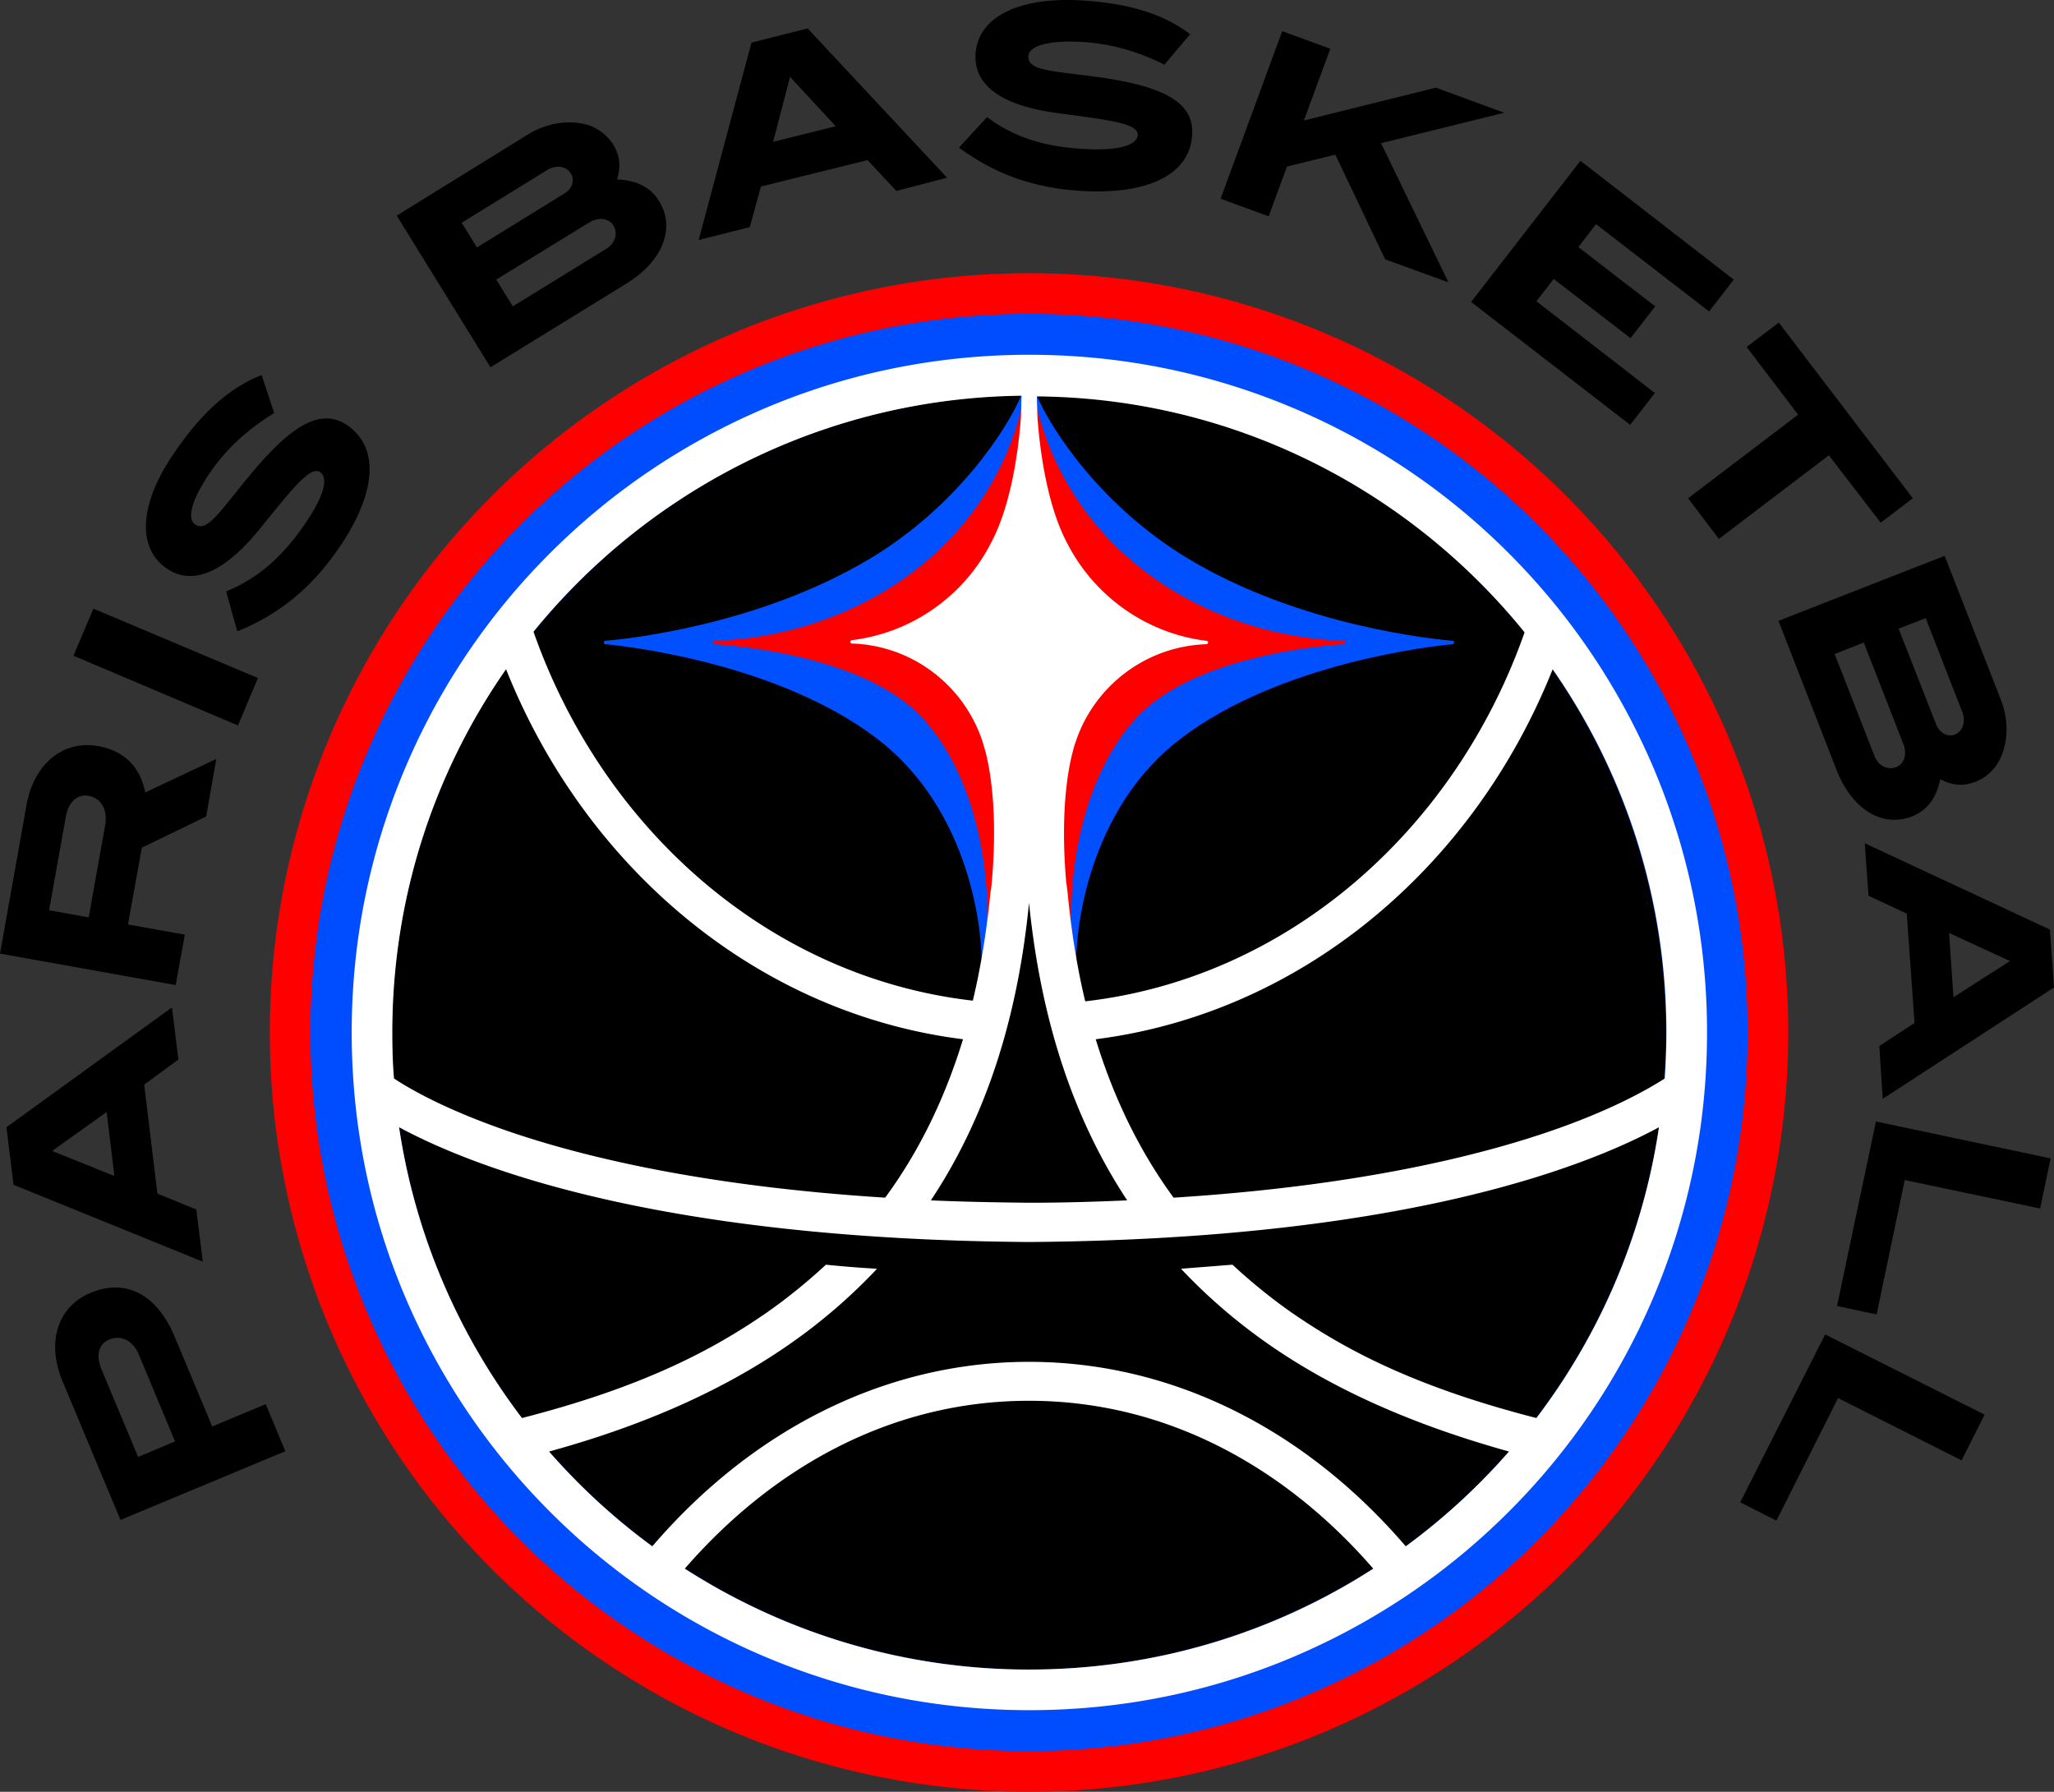 <svg xmlns="http://www.w3.org/2000/svg" viewBox="0 0 750 654.211"><rect x="0" y="0" width="750" height="654.211" fill="#333333" stroke="none"/><circle style="fill:red;stroke:none;stroke-width:1.333;stroke-linecap:round;fill-opacity:1" cx="375.741" cy="376.979" r="277.232"/><circle style="fill:#004cff;fill-opacity:1;stroke:none;stroke-width:1.333;stroke-linecap:round" cx="375.741" cy="376.979" r="262.401"/><circle cx="375.741" cy="376.979" r="232.614" style="stroke-width:1"/><path d="M530.488 233.975c-5.933-.494-55.62-5.191-96.901-30.158-31.147-18.788-49.688-46.72-55.002-59.452H372.9c-5.314 12.732-23.731 40.664-55.001 59.452-41.406 24.967-90.969 29.664-96.902 30.158-.37 0-.493.246-.493.618s.247.619.493.619c6.799.619 62.79 6.675 99.25 34.484 29.664 22.619 37.699 60.069 38.192 80.586 0 .619.866.866 1.113.247l9.887-23.113c0-.123.494-2.471.494-2.595l9.764.247 13.225 27.933c-.123-19.777 7.169-59.699 38.192-83.306 36.463-27.81 92.452-33.866 99.25-34.485.247 0 .494-.246.494-.618.247-.247 0-.494-.37-.62z" fill="#0050ff" style="stroke-width:1"/><path d="M490.565 233.975c-50.058-1.73-99.003-32.26-111.981-85.283H373.146c-12.978 53.023-62.047 83.553-112.104 85.282a.618.618 0 1 0 0 1.236c10.63.743 55.743 4.944 76.014 27.193 21.506 23.73 25.09 62.417 22.989 81.823l5.19-38.316 9.888-47.956 11.372 47.956 5.19 38.316c-2.101-19.405 1.483-58.092 22.99-81.823 20.146-22.125 65.011-26.45 75.89-27.193.37 0 .618-.37.618-.618a.578.578 0 0 0-.618-.62z" fill="red" style="stroke-width:1"/><path d="M603.905 280.695c-12.483-29.417-30.281-55.99-53.023-78.733a246.359 246.359 0 0 0-78.733-53.023c-30.53-12.855-62.912-19.405-96.284-19.405-33.372 0-65.878 6.55-96.284 19.405-29.417 12.483-55.99 30.28-78.733 53.023a246.359 246.359 0 0 0-53.023 78.733c-12.855 30.53-19.405 62.912-19.405 96.284 0 33.372 6.55 65.878 19.405 96.284 12.482 29.417 30.28 55.99 53.023 78.733a246.359 246.359 0 0 0 78.733 53.023c30.53 12.855 62.912 19.405 96.284 19.405 33.372 0 65.878-6.55 96.284-19.405 29.417-12.483 55.99-30.281 78.733-53.023a246.359 246.359 0 0 0 53.023-78.733c12.855-30.53 19.405-62.912 19.405-96.284 0-33.372-6.55-65.755-19.405-96.284zm-47.216-49.811c-25.584 72.8-87.013 126.318-160.43 134.723-2.966-12.36-5.068-25.584-6.427-39.551-.123-1.236-.247-2.472-.494-3.708-2.101-24.102.247-39.552 2.225-47.34.37-1.359.619-2.595 1.113-3.83l.37-1.113c6.922-19.776 25.46-34.114 47.462-34.855a.618.618 0 1 0 0-1.236c-22.125-2.718-40.91-16.439-50.674-35.35-7.54-13.967-10.135-34.36-11-45.979l-.247-7.91c71.934.618 135.959 34.113 178.106 86.147zM375.74 329.64c4.327 42.889 16.193 78.856 35.845 108.643-11.372.494-23.236.866-35.844.866-12.608-.123-24.472-.37-35.844-.866 19.777-29.787 31.64-65.754 35.844-108.643zm-2.718-185.151c-.123 2.472-.123 5.19-.247 7.91-.865 11.62-3.46 32.013-11 45.979-9.764 19.034-28.551 32.63-50.675 35.35-.37 0-.618.37-.618.618a.578.578 0 0 0 .618.62c22 .741 40.417 15.079 47.34 34.854.123.37.246.618.37 1.112l1.112 3.831c1.978 7.911 4.327 23.236 2.225 47.34-.123 1.235-.247 2.595-.494 3.707-1.359 13.967-3.46 27.069-6.426 39.552-73.542-8.405-134.847-61.924-160.431-134.723 42.147-51.788 106.295-85.283 178.23-86.149Zm-229.77 232.49c0-49.316 15.327-95.048 41.53-132.622 28.922 72.553 91.834 125.7 166.859 135.094-6.675 21.753-16.067 41.034-28.428 57.843-64.766-4.078-108.273-14.46-134.97-23.36-23.361-7.788-37.45-15.574-44.372-20.147-.494-5.563-.619-11.124-.619-16.81zm232.49 232.613a232.046 232.046 0 0 1-125.7-36.832c30.777-35.474 73.79-61.305 125.7-61.305 51.911 0 94.924 25.833 125.7 61.305-36.214 23.36-79.35 36.832-125.7 36.832zm185.275-91.834c-45.36-11.618-70.451-25.46-89.115-38.315-7.663-5.314-15.204-11.496-21.877-17.675l-18.787 1.483c9.517 10.134 20.517 19.651 32.506 27.932 26.08 18.046 56.237 30.158 87.26 38.81-11.246 12.854-23.854 24.471-37.698 34.607-37.326-43.506-86.148-67.36-137.565-67.36S275.5 521.094 238.174 564.6c-13.843-10.134-26.45-21.753-37.698-34.607 31.024-8.528 61.181-20.764 87.26-38.81 11.99-8.28 22.99-17.798 32.507-27.932a409.03 409.03 0 0 1-18.664-1.483c-6.675 6.18-14.214 12.36-21.876 17.675-18.664 12.854-43.755 26.697-89.116 38.315-23.112-30.404-38.934-66.62-44.867-106.171 28.428 15.326 95.912 40.91 230.018 41.9 134.228-.99 201.714-26.574 230.019-41.9-5.81 39.428-21.63 75.765-44.743 106.171zm2.348-103.823c-26.696 8.898-70.08 19.281-134.846 23.361-12.36-16.933-21.753-36.09-28.428-57.844 75.025-9.517 137.935-62.54 166.859-135.093 26.203 37.573 41.53 83.306 41.53 132.621 0 5.686-.247 11.247-.62 16.81-7.168 4.573-21.135 12.36-44.495 20.147z" fill="#fff" style="stroke-width:1"/><path style="stroke-width:1" d="m680.908 307.889 1.36 19.158 13.966 6.549 2.842 39.922-12.853 8.404v.002l1.236 19.281L750 360.541l-1.482-21.135-67.61-31.517zm30.776 32.752 22.246 10.257-20.64 13.227-1.606-23.484zM710.076 202.953l-60.687 23.73 21.136 54.26c5.81 14.954 17.055 21.257 27.56 17.18h.003c5.561-2.224 8.898-6.551 10.38-13.596 4.574 2.349 8.53 2.595 12.98.866 3.832-1.483 7.168-4.573 9.023-8.65 2.842-6.18 2.965-13.968.123-21.26l-20.518-52.53zm-6.922 22.74 13.35 34.239c1.36 3.707.123 7.168-2.719 8.28v-.001c-2.719.989-5.562-.494-6.922-3.955l-13.595-34.73 9.886-3.833zm-22.619 8.9 14.461 37.08c1.483 3.832.249 7.293-2.594 8.405-3.214 1.236-6.552-.494-7.912-3.955l-14.584-37.326 10.63-4.203zM294.906 10.385l-20.517 5.19-19.282 72.058 18.664-4.697 4.079-14.83 38.933-9.641L327.29 69.71v.002l18.54-4.82-50.923-54.508zm-6.426 17.674 16.686 18.045-22.865 5.685 6.18-23.73zM208.613 44.691c-5.231-.138-10.792 1.32-15.799 4.38l-47.957 29.663 34.239 55.371 49.562-30.529c13.719-8.404 17.923-20.64 11.99-30.158l-.003.002c-3.091-5.069-8.034-7.54-15.327-7.91 1.483-4.82.99-8.778-1.482-12.856-2.223-3.46-5.808-6.178-10.135-7.29a24.046 24.046 0 0 0-5.088-.673zm-5.011 16.196c2.006-.074 3.783.776 4.787 2.398 1.607 2.595.618 5.685-2.596 7.54l-31.64 19.529-5.563-9.024L199.86 62.05c1.252-.742 2.537-1.118 3.74-1.162zm15.591 19.06c.18-.007.358-.007.534 0 1.802.077 3.332.91 4.236 2.37v.001c1.73 2.842.743 6.55-2.594 8.528l-34.115 21.011-6.057-9.763 33.99-20.887c1.373-.804 2.745-1.21 4.006-1.26zM32.32 272.068c-11.153-.22-20.216 8.096-22.68 22.098L0 348.18l64.146 11.494 3.338-18.416-20.763-3.707 5.066-28.057 23.484-11.371 3.71-21.014-25.958 12.237c-1.853-9.394-7.662-15.202-17.18-16.932a23.102 23.102 0 0 0-3.523-.346zm-1.43 18.405c.484-.018.983.018 1.493.111 4.45.866 6.922 4.82 6.056 10.506l-6.056 33.865-14.461-2.596 6.057-33.865c.865-5.083 3.527-7.895 6.912-8.021zM62.791 367.832 2.35 411.586 4.945 432.6l69.092 28.056-2.348-19.035-14.214-5.808-4.82-39.8 12.482-9.146h.002l-2.348-19.035zm-23.857 38.191 2.843 23.362-22.742-9.147 19.899-14.215zM42.436 470.107c-2.976-.044-6.097.59-9.311 1.918-11.989 4.944-16.316 17.922-10.26 32.383l21.137 50.551 60.191-25.09-7.168-17.18-19.529 8.159-13.594-32.506c-4.913-11.867-12.538-18.101-21.466-18.235zm.628 18.362c3.094.07 5.943 2.156 7.612 6.049l13.226 31.765-13.472 5.686-13.225-31.64c-2.348-5.438-1.236-9.64 2.719-11.247v-.004c1.05-.432 2.11-.633 3.14-.61zM666.445 487.229l58.216 29.293-8.405 16.686-45.114-22.742-22.495 44.742-13.225-6.675zM684.986 409.485l63.776 13.472-3.83 18.292-49.44-10.383-10.26 49.069-14.46-3.09zM667.805 166.242l-40.17 30.53-11.247-14.832 40.17-30.53-18.787-24.72 11.742-8.898 48.945 64.148-11.742 8.899zM537.161 110.251l39.922-51.54 55.99 43.383-9.023 11.618-41.282-31.889-6.427 8.405 28.056 21.63-9.023 11.618-28.056-21.63-6.304 8.158 43.26 33.496-9.024 11.618zM505.766 94.678l-18.169-38.192-17.675 4.326-6.675 18.17-17.551-6.427 22.495-61.182 17.552 6.427-9.64 26.203 48.202-11.989 24.967 9.147-44.99 11.123 24.597 50.8zM395.27 15.328c-12.732-.742-19.529 1.483-19.777 5.19-.247 5.44 8.775 5.315 25.71 7.663 23.854 3.338 34.854 9.27 34.113 21.013-.742 13.843-14.956 22-40.293 20.517-17.057-.99-31.27-5.81-44.867-15.82l10.259-11.124c9.887 7.416 21.26 10.877 35.35 11.619 12.731.742 19.404-1.36 19.651-5.067.247-4.327-10.259-5.44-29.293-8.035-20.518-2.718-30.53-10.134-29.911-21.506C356.954 6.8 370.92-1.109 394.404.127c16.933.989 29.91 4.573 40.17 12.359l-9.394 11.123c-9.887-4.943-19.651-7.662-29.91-8.28zM77.126 171.928c-7.292 10.506-8.898 17.428-5.932 19.528 4.45 3.09 9.023-4.697 20.023-17.922 15.327-18.54 26.08-24.844 35.72-18.169 11.372 7.911 11 24.225-3.46 45.114-9.765 14.09-21.26 23.731-36.833 30.035l-4.079-14.585c11.372-4.573 20.394-12.483 28.429-24.101 7.292-10.507 9.023-17.303 5.932-19.405-3.584-2.472-10.01 5.81-22.125 20.764-13.101 16.067-24.596 20.764-33.989 14.338-10.753-7.416-10.259-23.485 3.214-42.766 9.641-13.967 19.529-23.112 31.518-27.81l4.573 13.844c-9.64 5.933-17.18 12.855-22.989 21.136zM86.89 264.874l-60.068-25.46 7.292-17.18 60.069 25.337Z"/></svg>